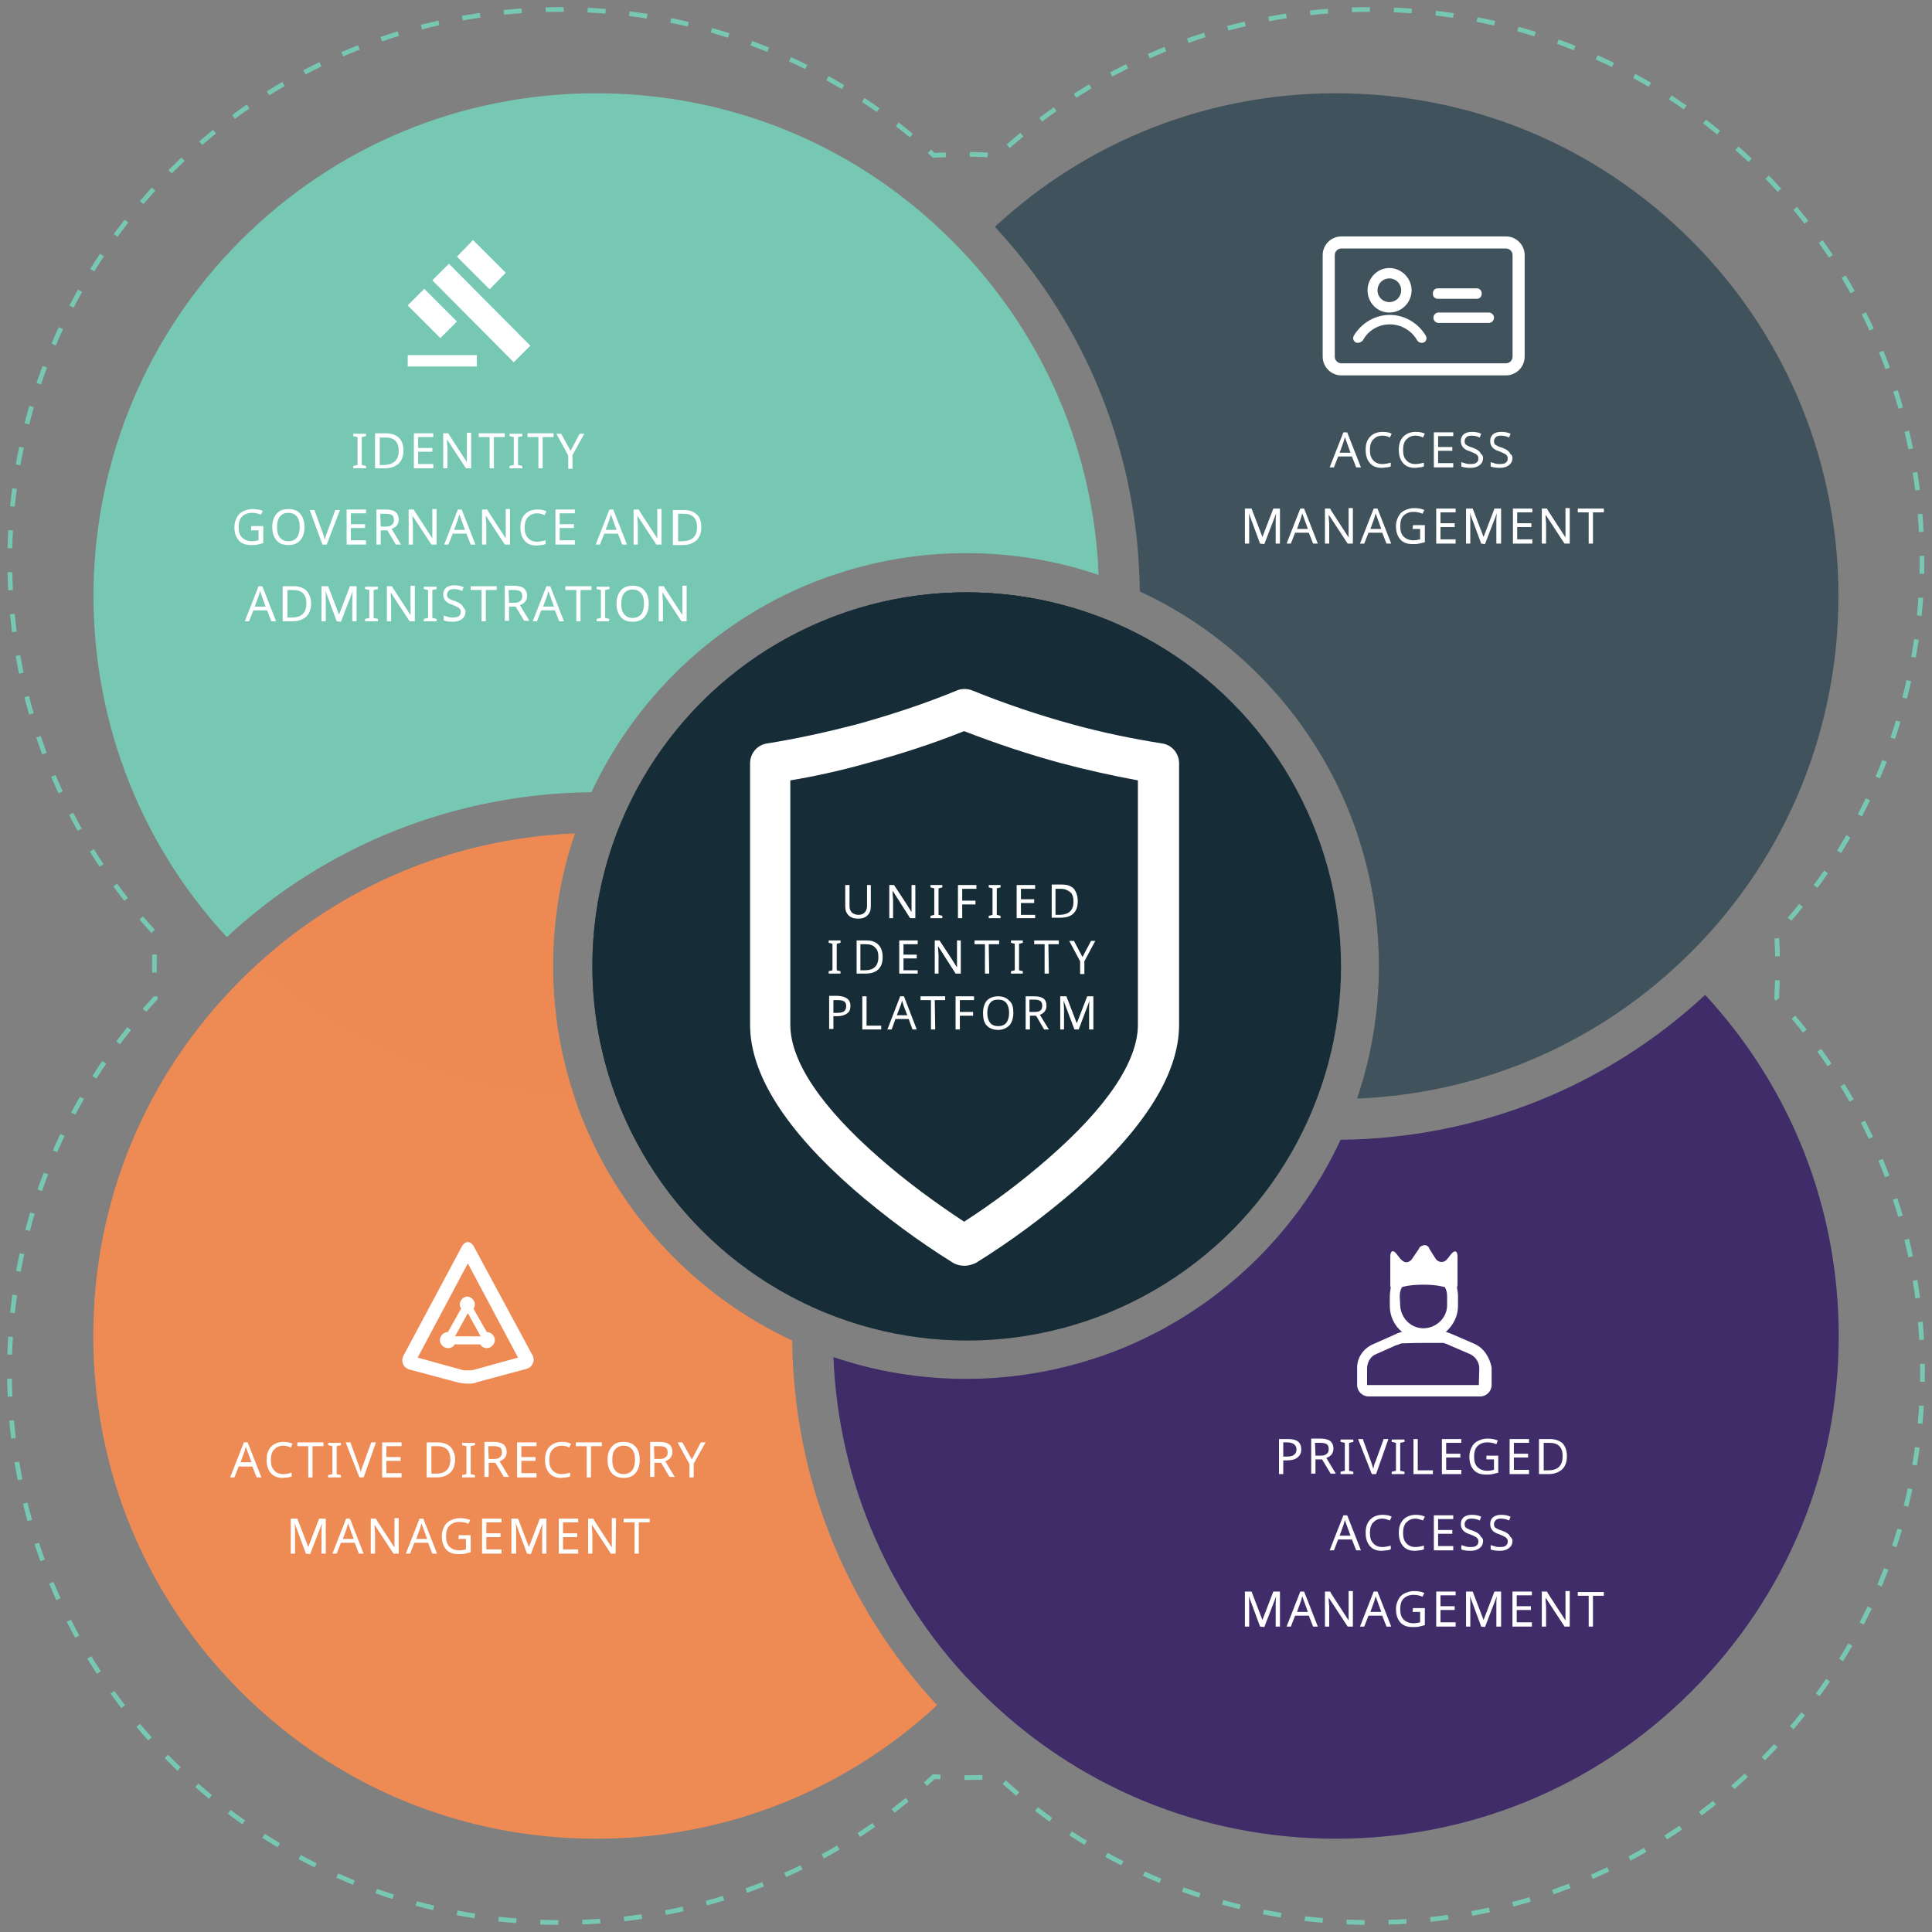 <?xml version="1.0" encoding="utf-8"?>
<!-- Generator: Adobe Illustrator 27.2.0, SVG Export Plug-In . SVG Version: 6.00 Build 0)  -->
<svg version="1.1" id="Layer_1" xmlns="http://www.w3.org/2000/svg" xmlns:xlink="http://www.w3.org/1999/xlink" x="0px" y="0px"
	 viewBox="0 0 408 408" style="enable-background:new 0 0 408 408;" xml:space="preserve">
<rect x="0" y="0" width="408" height="408" fill="#808080" stroke="none"/>
<style type="text/css">
	.st0{fill:#40535D;}
	.st1{fill:#77C8B3;}
	.st2{fill:#EE8A54;}
	.st3{fill:#3F2C69;}
	.st4{fill:none;stroke:#77C8B3;stroke-width:0.994;stroke-miterlimit:10;stroke-dasharray:0,0,3.794,5.059;}
	.st5{fill:#162B35;}
	.st6{opacity:0.5;}
	.st7{opacity:0.49;}
	.st8{opacity:0.36;fill:#EE8A54;enable-background:new    ;}
	.st9{opacity:0.36;fill:#3F2C69;enable-background:new    ;}
	.st10{opacity:0.36;fill:#40535D;enable-background:new    ;}
	.st11{opacity:0.36;fill:#77C8B3;enable-background:new    ;}
	.st12{fill:#FFFFFF;}
	.st13{fill:#162C36;}
	.st14{fill:none;stroke:#FFFFFF;stroke-width:2.554;stroke-miterlimit:10;}
	.st15{enable-background:new    ;}
</style>
<g>
	<g id="Layer_1_00000011732437656907246540000015628612353735645102_">
		<path class="st0" d="M357.2,50.8c-20.1-20.1-46.7-31.1-75.1-31.1c-26.9,0-52.4,10-72,28.2c19.5,21,30.3,48.2,30.6,77
			c29.8,13.8,50.5,44.1,50.5,79.1c0,9.8-1.6,19.2-4.6,28c26.7-1.1,51.6-12,70.6-31C398.6,159.6,398.6,92.2,357.2,50.8L357.2,50.8z"
			/>
		<path class="st1" d="M204,116.8c9.8,0,19.2,1.6,28,4.6c-1.1-26.7-12-51.6-31-70.6c-20.1-20.1-46.7-31.1-75.1-31.1
			s-55,11-75.1,31.1C10.4,91.2,9.4,156.3,47.9,197.9c21-19.5,48.2-30.3,77-30.6C138.8,137.5,169,116.8,204,116.8L204,116.8z"/>
		<path class="st2" d="M116.8,204c0-9.8,1.6-19.2,4.6-28c-26.7,1.1-51.6,12-70.6,31c-20.1,20.1-31.1,46.7-31.1,75.1s11,55,31.1,75.1
			s46.7,31.1,75.1,31.1c26.9,0,52.4-10,72-28.2c-19.5-21-30.3-48.2-30.6-77C137.5,269.2,116.8,239,116.8,204L116.8,204z"/>
		<path class="st3" d="M360.1,210.1c-21,19.5-48.2,30.3-77,30.6c-13.8,29.8-44.1,50.5-79.1,50.5c-9.8,0-19.2-1.6-28-4.6
			c1.1,26.7,12,51.6,31,70.6c20.1,20.1,46.7,31.1,75.1,31.1s55-11,75.1-31.1s31.1-46.7,31.1-75.1
			C388.3,255.2,378.3,229.8,360.1,210.1L360.1,210.1z"/>
		<path class="st4" d="M375.2,210.8c0.1-2.2,0.2-4.5,0.2-6.8s-0.1-4.5-0.2-6.8c42-45.6,40.9-116.9-3.3-161.1
			c-22-22-51.2-34.1-82.3-34.1c-29.5,0-57.3,10.9-78.8,30.8c-2.2-0.1-4.5-0.2-6.8-0.2s-4.5,0.1-6.8,0.2C175.7,12.9,147.9,2,118.4,2
			C87.3,2,58.1,14.1,36.1,36.1C-8.1,80.3-9.3,151.6,32.8,197.2c-0.1,2.3-0.2,4.5-0.2,6.8s0.1,4.5,0.2,6.8
			C12.9,232.3,2,260.1,2,289.6c0,31.1,12.1,60.3,34.1,82.3c22,22,51.2,34.1,82.3,34.1c29.5,0,57.3-10.9,78.8-30.8
			c2.3,0.1,4.5,0.2,6.8,0.2s4.6-0.1,6.8-0.2c21.5,19.9,49.3,30.8,78.8,30.8c31.1,0,60.3-12.1,82.3-34.1s34.1-51.2,34.1-82.3
			C406,260.1,395.1,232.3,375.2,210.8L375.2,210.8z"/>
		<circle class="st5" cx="204" cy="204" r="78.9"/>
		<g class="st6">
			<path class="st5" d="M204,125.1c-10.1,0-19.8,1.9-28.7,5.4c3.3,55,46.9,99.1,101.8,103.1c3.7-9.2,5.8-19.2,5.8-29.7
				C282.9,160.4,247.6,125.1,204,125.1L204,125.1z"/>
		</g>
		<g class="st6">
			<path class="st5" d="M232.3,130.4c-8.8-3.4-18.3-5.3-28.3-5.3c-43.6,0-78.9,35.3-78.9,78.9c0,10.4,2,20.3,5.7,29.4
				C185.4,229.3,229,185.2,232.3,130.4L232.3,130.4z"/>
		</g>
		<g class="st7">
			<path class="st5" d="M204,282.8c10.1,0,19.8-1.9,28.7-5.4c-3.3-55-46.9-99.1-101.8-103.1c-3.7,9.2-5.8,19.2-5.8,29.7
				C125.1,247.5,160.4,282.8,204,282.8L204,282.8z"/>
		</g>
		<g class="st6">
			<path class="st5" d="M175.7,277.6c8.8,3.4,18.3,5.3,28.3,5.3c43.6,0,78.9-35.3,78.9-78.9c0-10.4-2-20.3-5.7-29.4
				C222.6,178.7,179,222.7,175.7,277.6L175.7,277.6z"/>
		</g>
		<path class="st8" d="M116.8,204c0-9.8,1.6-19.2,4.6-27.9c-25.8,1.1-49.2,11.5-66.9,27.8c17.8,16.3,41.1,26.7,66.9,27.8
			C118.4,223,116.8,213.7,116.8,204L116.8,204z"/>
		<path class="st9" d="M204,291.2c-9.7,0-19-1.6-27.7-4.5c1,26,11.3,49.6,27.8,67.6c16.5-17.9,26.9-41.6,27.8-67.7
			C223.2,289.5,213.8,291.2,204,291.2L204,291.2z"/>
		<path class="st10" d="M353,203.9c-17.7-16.2-40.8-26.5-66.4-27.8c3,8.8,4.6,18.2,4.6,27.9s-1.6,18.9-4.5,27.6
			C312.2,230.4,335.3,220,353,203.9L353,203.9z"/>
		<path class="st11" d="M204,116.8c9.8,0,19.2,1.6,28,4.6c-1-25.4-11-49.3-28.4-67.9c-16.7,18.1-27.3,41.9-28.3,68.2
			C184.2,118.6,193.9,116.8,204,116.8z"/>
		<path class="st12" d="M86.1,75h14.6v2.4H86.1V75z M91.3,59.2l3.5-3.5L112,73l-3.5,3.5L91.3,59.2z M99.9,50.7l6.9,6.9l-3.4,3.5
			l-6.9-6.9L99.9,50.7z M89.6,61l6.9,6.9L93,71.4l-6.9-6.9L89.6,61z"/>
		<g>
			<path class="st12" d="M77.3,98.9h-2.7v-0.5l0.9-0.2v-5.9l-0.9-0.2v-0.5h2.7v0.5l-0.9,0.2v5.9l0.9,0.2V98.9z"/>
			<path class="st12" d="M85.2,95.1c0,1.2-0.3,2.1-1,2.8c-0.7,0.6-1.6,1-2.9,1h-2.1v-7.4h2.3c1.1,0,2,0.3,2.7,0.9
				C84.9,93.1,85.2,94,85.2,95.1L85.2,95.1z M84.2,95.2c0-0.9-0.2-1.6-0.7-2.1s-1.2-0.7-2.1-0.7h-1.2v5.8h1
				C83.2,98.1,84.2,97.1,84.2,95.2L84.2,95.2z"/>
			<path class="st12" d="M91.5,98.9h-4.1v-7.4h4.1v0.8h-3.2v2.3h3v0.8h-3V98h3.2V98.9L91.5,98.9z"/>
			<path class="st12" d="M99.5,98.9h-1.1l-4-6.1l0,0v0.4c0,0.6,0.1,1.1,0.1,1.6v4.1h-0.9v-7.4h1.1l0.2,0.4l2.4,3.7l1.3,2l0,0
				c0-0.1,0-0.4,0-0.9s0-0.9,0-1.1v-4.2h0.9V98.9L99.5,98.9z"/>
			<path class="st12" d="M104.3,98.9h-0.9v-6.6h-2.3v-0.8h5.5v0.8h-2.3C104.3,92.3,104.3,98.9,104.3,98.9z"/>
			<path class="st12" d="M110.3,98.9h-2.7v-0.5l0.9-0.2v-5.9l-0.9-0.2v-0.5h2.7v0.5l-0.9,0.2v5.9l0.9,0.2V98.9z"/>
			<path class="st12" d="M114.6,98.9h-0.9v-6.6h-2.3v-0.8h5.5v0.8h-2.3C114.6,92.3,114.6,98.9,114.6,98.9z"/>
			<path class="st12" d="M120.5,95.2l1.9-3.6h1l-2.5,4.5V99H120v-2.8l-2.5-4.6h1L120.5,95.2z"/>
			<path class="st12" d="M53.1,111.1h2.5v3.6c-0.4,0.1-0.8,0.2-1.2,0.3c-0.4,0.1-0.9,0.1-1.4,0.1c-1.1,0-2-0.3-2.6-1
				s-0.9-1.6-0.9-2.8c0-0.8,0.2-1.4,0.5-2s0.7-1,1.3-1.3s1.3-0.5,2-0.5c0.8,0,1.5,0.1,2.2,0.4l-0.4,0.8c-0.6-0.3-1.3-0.4-1.9-0.4
				c-0.9,0-1.6,0.3-2.1,0.8s-0.7,1.3-0.7,2.2c0,1,0.2,1.7,0.7,2.2s1.2,0.8,2.1,0.8c0.5,0,1-0.1,1.4-0.2V112H53L53.1,111.1
				L53.1,111.1z"/>
			<path class="st12" d="M64.3,111.3c0,1.2-0.3,2.1-0.9,2.8c-0.6,0.7-1.4,1-2.5,1s-1.9-0.3-2.5-1s-0.9-1.6-0.9-2.8
				c0-1.2,0.3-2.1,0.9-2.8c0.6-0.7,1.4-1,2.5-1s1.9,0.3,2.5,1S64.3,110.2,64.3,111.3L64.3,111.3z M58.5,111.3c0,1,0.2,1.7,0.6,2.2
				c0.4,0.5,1,0.8,1.8,0.8s1.4-0.3,1.8-0.8c0.4-0.5,0.6-1.3,0.6-2.2c0-1-0.2-1.7-0.6-2.2c-0.4-0.5-1-0.8-1.8-0.8s-1.4,0.3-1.8,0.8
				C58.7,109.6,58.5,110.4,58.5,111.3L58.5,111.3z"/>
			<path class="st12" d="M65.4,107.7h1l1.7,4.7c0.2,0.6,0.4,1.1,0.5,1.6c0.1-0.4,0.2-1,0.5-1.6l1.7-4.7h1L69,115h-0.9L65.4,107.7z"
				/>
			<path class="st12" d="M77.3,115h-4.1v-7.4h4.1v0.8h-3.2v2.3h3v0.8h-3v2.6h3.2V115L77.3,115z"/>
			<path class="st12" d="M80.4,112v3h-0.9v-7.4h2c0.9,0,1.6,0.2,2,0.5s0.7,0.9,0.7,1.6c0,1-0.5,1.6-1.5,2l2,3.3h-1.1l-1.8-3H80.4
				L80.4,112z M80.4,111.2h1.1c0.6,0,1-0.1,1.3-0.4c0.3-0.2,0.4-0.6,0.4-1s-0.1-0.8-0.4-1s-0.7-0.3-1.4-0.3h-1.1L80.4,111.2
				L80.4,111.2z"/>
			<path class="st12" d="M92.2,115h-1.1l-4-6.1l0,0v0.4c0,0.6,0.1,1.1,0.1,1.6v4.1h-0.9v-7.4h1.1l0.2,0.4l2.4,3.7l1.3,2l0,0
				c0-0.1,0-0.4,0-0.9s0-0.9,0-1.1v-4.2h0.9V115L92.2,115z"/>
			<path class="st12" d="M99.4,115l-0.9-2.3h-2.9l-0.9,2.3h-0.9l2.9-7.4h0.8l2.9,7.4C100.3,115,99.4,115,99.4,115z M98.2,111.9
				l-0.8-2.2l-0.4-1.1c-0.1,0.4-0.2,0.8-0.3,1.1l-0.8,2.2H98.2z"/>
			<path class="st12" d="M107.7,115h-1.1l-4-6.1l0,0v0.4c0,0.6,0.1,1.1,0.1,1.6v4.1h-0.9v-7.4h1.1l0.2,0.4l2.4,3.7l1.3,2l0,0
				c0-0.1,0-0.4,0-0.9s0-0.9,0-1.1v-4.2h0.9V115L107.7,115z"/>
			<path class="st12" d="M113.4,108.4c-0.8,0-1.4,0.3-1.9,0.8s-0.7,1.3-0.7,2.2c0,1,0.2,1.7,0.7,2.2c0.4,0.5,1.1,0.8,1.9,0.8
				c0.5,0,1.1-0.1,1.8-0.3v0.8c-0.3,0.1-0.6,0.2-0.9,0.2s-0.6,0.1-1,0.1c-1.1,0-1.9-0.3-2.5-1s-0.9-1.6-0.9-2.8c0-0.8,0.1-1.4,0.4-2
				s0.7-1,1.2-1.3s1.2-0.5,1.9-0.5c0.8,0,1.5,0.1,2,0.4l-0.4,0.8C114.5,108.5,113.9,108.4,113.4,108.4L113.4,108.4z"/>
			<path class="st12" d="M121.4,115h-4.1v-7.4h4.1v0.8h-3.2v2.3h3v0.8h-3v2.6h3.2V115L121.4,115z"/>
			<path class="st12" d="M131.4,115l-0.9-2.3h-2.9l-0.9,2.3h-0.9l2.9-7.4h0.8l2.9,7.4H131.4L131.4,115z M130.2,111.9l-0.8-2.2
				l-0.4-1.1c-0.1,0.4-0.2,0.8-0.3,1.1l-0.8,2.2H130.2z"/>
			<path class="st12" d="M139.7,115h-1.1l-4-6.1l0,0v0.4c0,0.6,0.1,1.1,0.1,1.6v4.1h-0.9v-7.4h1.1l0.2,0.4l2.4,3.7l1.3,2l0,0
				c0-0.1,0-0.4,0-0.9s0-0.9,0-1.1v-4.2h0.9V115L139.7,115z"/>
			<path class="st12" d="M148.1,111.3c0,1.2-0.3,2.1-1,2.8c-0.7,0.6-1.6,1-2.9,1h-2.1v-7.4h2.3c1.1,0,2,0.3,2.7,0.9
				C147.8,109.2,148.1,110.1,148.1,111.3L148.1,111.3z M147.2,111.3c0-0.9-0.2-1.6-0.7-2.1s-1.2-0.7-2.1-0.7h-1.2v5.8h1
				C146.2,114.2,147.2,113.3,147.2,111.3L147.2,111.3z"/>
			<path class="st12" d="M57.3,131.2l-0.9-2.3h-2.9l-0.9,2.3h-0.9l2.9-7.4h0.8l2.9,7.4H57.3z M56.1,128.1l-0.8-2.2l-0.4-1.1
				c-0.1,0.4-0.2,0.8-0.3,1.1l-0.8,2.2H56.1z"/>
			<path class="st12" d="M65.7,127.4c0,1.2-0.3,2.1-1,2.8c-0.7,0.6-1.6,1-2.9,1h-2.1v-7.4H62c1.1,0,2,0.3,2.7,0.9
				C65.3,125.4,65.7,126.3,65.7,127.4L65.7,127.4z M64.7,127.4c0-0.9-0.2-1.6-0.7-2.1c-0.5-0.5-1.2-0.7-2.1-0.7h-1.2v5.8h1
				C63.7,130.4,64.7,129.4,64.7,127.4L64.7,127.4z"/>
			<path class="st12" d="M71.1,131.2l-2.4-6.5l0,0c0.1,0.5,0.1,1.2,0.1,2v4.5h-0.9v-7.4h1.4l2.3,6l0,0l2.3-6h1.4v7.4h-0.9v-4.5
				c0-0.5,0-1.1,0.1-1.9l0,0l-2.5,6.5L71.1,131.2L71.1,131.2z"/>
			<path class="st12" d="M79.8,131.2h-2.7v-0.5l0.9-0.2v-5.9l-0.9-0.2v-0.5h2.7v0.5l-0.9,0.2v5.9l0.9,0.2V131.2z"/>
			<path class="st12" d="M87.6,131.2h-1.1l-4-6.1l0,0v0.4c0,0.6,0.1,1.1,0.1,1.6v4.1h-0.9v-7.4h1.1l0.2,0.4l2.4,3.7l1.3,2l0,0
				c0-0.1,0-0.4,0-0.9s0-0.9,0-1.1v-4.2h0.9V131.2L87.6,131.2z"/>
			<path class="st12" d="M92.2,131.2h-2.7v-0.5l0.9-0.2v-5.9l-0.9-0.2v-0.5h2.7v0.5l-0.9,0.2v5.9l0.9,0.2V131.2z"/>
			<path class="st12" d="M98.3,129.2c0,0.6-0.2,1.1-0.7,1.5s-1.1,0.6-1.9,0.6c-0.9,0-1.6-0.1-2-0.3v-1c0.3,0.1,0.7,0.2,1,0.3
				s0.7,0.1,1,0.1c0.6,0,1-0.1,1.2-0.3c0.3-0.2,0.4-0.5,0.4-0.9c0-0.2,0-0.4-0.2-0.6c-0.1-0.2-0.3-0.3-0.5-0.4
				c-0.2-0.1-0.6-0.3-1.1-0.5c-0.7-0.2-1.2-0.5-1.5-0.9s-0.4-0.8-0.4-1.3c0-0.6,0.2-1,0.6-1.4c0.4-0.3,1-0.5,1.7-0.5s1.4,0.1,2,0.4
				l-0.3,0.8c-0.6-0.3-1.2-0.4-1.8-0.4c-0.4,0-0.8,0.1-1,0.3c-0.2,0.2-0.4,0.5-0.4,0.8c0,0.2,0,0.4,0.1,0.6s0.3,0.3,0.5,0.4
				s0.5,0.3,1,0.4c0.5,0.2,1,0.4,1.2,0.6c0.3,0.2,0.5,0.4,0.6,0.7C98.2,128.6,98.3,128.9,98.3,129.2L98.3,129.2z"/>
			<path class="st12" d="M102.6,131.2h-0.9v-6.6h-2.3v-0.8h5.5v0.8h-2.3C102.6,124.6,102.6,131.2,102.6,131.2z"/>
			<path class="st12" d="M107.5,128.1v3h-0.9v-7.4h2c0.9,0,1.6,0.2,2,0.5s0.7,0.9,0.7,1.6c0,1-0.5,1.6-1.5,2l2,3.3h-1.1l-1.8-3
				H107.5L107.5,128.1z M107.5,127.3h1.1c0.6,0,1-0.1,1.3-0.4c0.3-0.2,0.4-0.6,0.4-1s-0.1-0.8-0.4-1s-0.7-0.3-1.4-0.3h-1.1
				L107.5,127.3L107.5,127.3z"/>
			<path class="st12" d="M118.1,131.2l-0.9-2.3h-2.9l-0.9,2.3h-0.9l2.9-7.4h0.8l2.9,7.4H118.1z M117,128.1l-0.8-2.2l-0.4-1.1
				c-0.1,0.4-0.2,0.8-0.3,1.1l-0.8,2.2H117z"/>
			<path class="st12" d="M122.6,131.2h-0.9v-6.6h-2.3v-0.8h5.5v0.8h-2.3C122.6,124.6,122.6,131.2,122.6,131.2z"/>
			<path class="st12" d="M128.6,131.2H126v-0.5l0.9-0.2v-5.9l-0.9-0.2v-0.5h2.7v0.5l-0.9,0.2v5.9l0.9,0.2L128.6,131.2L128.6,131.2z"
				/>
			<path class="st12" d="M137,127.5c0,1.2-0.3,2.1-0.9,2.8c-0.6,0.7-1.4,1-2.5,1s-1.9-0.3-2.5-1s-0.9-1.6-0.9-2.8s0.3-2.1,0.9-2.8
				c0.6-0.7,1.4-1,2.5-1s1.9,0.3,2.5,1C136.7,125.4,137,126.3,137,127.5L137,127.5z M131.2,127.5c0,1,0.2,1.7,0.6,2.2
				c0.4,0.5,1,0.8,1.8,0.8s1.4-0.3,1.8-0.8c0.4-0.5,0.6-1.3,0.6-2.2c0-1-0.2-1.7-0.6-2.2c-0.4-0.5-1-0.8-1.8-0.8s-1.4,0.3-1.8,0.8
				S131.2,126.5,131.2,127.5L131.2,127.5z"/>
			<path class="st12" d="M145,131.2h-1.1l-4-6.1l0,0v0.4c0,0.6,0.1,1.1,0.1,1.6v4.1h-0.9v-7.4h1.1l0.2,0.4l2.4,3.7l1.3,2l0,0
				c0-0.1,0-0.4,0-0.9s0-0.9,0-1.1v-4.2h0.9V131.2L145,131.2z"/>
		</g>
		<g>
			<path class="st12" d="M54.2,312l-0.9-2.3h-2.9l-0.9,2.3h-0.9l2.9-7.4h0.8l2.9,7.4H54.2z M53.1,308.8l-0.8-2.2l-0.4-1.1
				c-0.1,0.4-0.2,0.8-0.3,1.1l-0.8,2.2H53.1z"/>
			<path class="st12" d="M59.8,305.3c-0.8,0-1.4,0.3-1.9,0.8s-0.7,1.3-0.7,2.2c0,1,0.2,1.7,0.7,2.2c0.4,0.5,1.1,0.8,1.9,0.8
				c0.5,0,1.1-0.1,1.8-0.3v0.8c-0.3,0.1-0.6,0.2-0.9,0.2c-0.3,0-0.6,0.1-1,0.1c-1.1,0-1.9-0.3-2.5-1s-0.9-1.6-0.9-2.8
				c0-0.8,0.1-1.4,0.4-2c0.3-0.6,0.7-1,1.2-1.3s1.2-0.5,1.9-0.5c0.8,0,1.5,0.1,2,0.4l-0.4,0.8C60.9,305.4,60.3,305.3,59.8,305.3
				L59.8,305.3z"/>
			<path class="st12" d="M66,312h-0.9v-6.6h-2.3v-0.8h5.5v0.8H66V312z"/>
			<path class="st12" d="M72,312h-2.7v-0.5l0.9-0.2v-5.9l-0.9-0.2v-0.5H72v0.5l-0.9,0.2v5.9l0.9,0.2V312z"/>
			<path class="st12" d="M73,304.6h1l1.7,4.7c0.2,0.6,0.4,1.1,0.5,1.6c0.1-0.4,0.2-1,0.5-1.6l1.7-4.7h1l-2.6,7.4h-0.9L73,304.6z"/>
			<path class="st12" d="M84.8,312h-4.1v-7.4h4.1v0.8h-3.2v2.3h3v0.8h-3v2.6h3.2V312L84.8,312z"/>
			<path class="st12" d="M96.1,308.2c0,1.2-0.3,2.1-1,2.8c-0.7,0.6-1.6,1-2.9,1h-2.1v-7.4h2.3c1.1,0,2,0.3,2.7,0.9
				C95.7,306.2,96.1,307,96.1,308.2L96.1,308.2z M95.1,308.2c0-0.9-0.2-1.6-0.7-2.1s-1.2-0.7-2.1-0.7h-1.2v5.8h1
				C94.1,311.2,95.1,310.2,95.1,308.2L95.1,308.2z"/>
			<path class="st12" d="M100.3,312h-2.7v-0.5l0.9-0.2v-5.9l-0.9-0.2v-0.5h2.7v0.5l-0.9,0.2v5.9l0.9,0.2V312z"/>
			<path class="st12" d="M103.2,308.9v3h-0.9v-7.4h2c0.9,0,1.6,0.2,2,0.5s0.7,0.9,0.7,1.6c0,1-0.5,1.6-1.5,2l2,3.3h-1.1l-1.8-3
				H103.2L103.2,308.9z M103.2,308.1h1.1c0.6,0,1-0.1,1.3-0.4c0.3-0.2,0.4-0.6,0.4-1s-0.1-0.8-0.4-1s-0.7-0.3-1.4-0.3h-1.1
				L103.2,308.1L103.2,308.1z"/>
			<path class="st12" d="M113.3,312h-4.1v-7.4h4.1v0.8h-3.2v2.3h3v0.8h-3v2.6h3.2V312L113.3,312z"/>
			<path class="st12" d="M118.6,305.3c-0.8,0-1.4,0.3-1.9,0.8s-0.7,1.3-0.7,2.2c0,1,0.2,1.7,0.7,2.2c0.4,0.5,1.1,0.8,1.9,0.8
				c0.5,0,1.1-0.1,1.8-0.3v0.8c-0.3,0.1-0.6,0.2-0.9,0.2s-0.6,0.1-1,0.1c-1.1,0-1.9-0.3-2.5-1s-0.9-1.6-0.9-2.8c0-0.8,0.1-1.4,0.4-2
				s0.7-1,1.2-1.3s1.2-0.5,1.9-0.5c0.8,0,1.5,0.1,2,0.4l-0.4,0.8C119.7,305.4,119.1,305.3,118.6,305.3L118.6,305.3z"/>
			<path class="st12" d="M124.8,312h-0.9v-6.6h-2.3v-0.8h5.5v0.8h-2.3C124.8,305.4,124.8,312,124.8,312z"/>
			<path class="st12" d="M135.1,308.3c0,1.2-0.3,2.1-0.9,2.8c-0.6,0.7-1.4,1-2.5,1s-1.9-0.3-2.5-1s-0.9-1.6-0.9-2.8
				c0-1.2,0.3-2.1,0.9-2.8c0.6-0.7,1.4-1,2.5-1s1.9,0.3,2.5,1C134.8,306.1,135.1,307.1,135.1,308.3L135.1,308.3z M129.3,308.3
				c0,1,0.2,1.7,0.6,2.2c0.4,0.5,1,0.8,1.8,0.8s1.4-0.3,1.8-0.8c0.4-0.5,0.6-1.3,0.6-2.2c0-1-0.2-1.7-0.6-2.2
				c-0.4-0.5-1-0.8-1.8-0.8s-1.4,0.3-1.8,0.8C129.5,306.5,129.3,307.3,129.3,308.3L129.3,308.3z"/>
			<path class="st12" d="M138.2,308.9v3h-0.9v-7.4h2c0.9,0,1.6,0.2,2,0.5s0.7,0.9,0.7,1.6c0,1-0.5,1.6-1.5,2l2,3.3h-1.1l-1.8-3
				H138.2L138.2,308.9z M138.2,308.1h1.1c0.6,0,1-0.1,1.3-0.4c0.3-0.2,0.4-0.6,0.4-1s-0.1-0.8-0.4-1s-0.7-0.3-1.4-0.3h-1.1
				L138.2,308.1L138.2,308.1z"/>
			<path class="st12" d="M146.1,308.2l1.9-3.6h1l-2.5,4.5v2.9h-0.9v-2.8l-2.5-4.6h1L146.1,308.2z"/>
			<path class="st12" d="M64.6,328.1l-2.4-6.5l0,0c0.1,0.5,0.1,1.2,0.1,2v4.5h-0.9v-7.4h1.4l2.3,6l0,0l2.3-6h1.4v7.4h-0.9v-4.5
				c0-0.5,0-1.1,0.1-1.9l0,0l-2.5,6.5L64.6,328.1L64.6,328.1z"/>
			<path class="st12" d="M75.8,328.1l-0.9-2.3H72l-0.9,2.3h-0.9l2.9-7.4h0.8l2.9,7.4H75.8z M74.7,325l-0.8-2.2l-0.4-1.1
				c-0.1,0.4-0.2,0.8-0.3,1.1l-0.8,2.2H74.7z"/>
			<path class="st12" d="M84.2,328.1h-1.1l-4-6.1l0,0v0.4c0,0.6,0.1,1.1,0.1,1.6v4.1h-0.9v-7.4h1.1l0.2,0.4l2.4,3.7l1.3,2l0,0
				c0-0.1,0-0.4,0-0.9s0-0.9,0-1.1v-4.2h0.9V328.1L84.2,328.1z"/>
			<path class="st12" d="M91.3,328.1l-0.9-2.3h-2.9l-0.9,2.3h-0.9l2.9-7.4h0.8l2.9,7.4H91.3z M90.2,325l-0.8-2.2l-0.4-1.1
				c-0.1,0.4-0.2,0.8-0.3,1.1l-0.8,2.2H90.2z"/>
			<path class="st12" d="M96.9,324.2h2.5v3.6c-0.4,0.1-0.8,0.2-1.2,0.3c-0.4,0.1-0.9,0.1-1.4,0.1c-1.1,0-2-0.3-2.6-1
				s-0.9-1.6-0.9-2.8c0-0.8,0.2-1.4,0.5-2s0.7-1,1.3-1.3c0.6-0.3,1.3-0.5,2-0.5c0.8,0,1.5,0.1,2.2,0.4l-0.4,0.8
				c-0.6-0.3-1.3-0.4-1.9-0.4c-0.9,0-1.6,0.3-2.1,0.8s-0.7,1.3-0.7,2.2c0,1,0.2,1.7,0.7,2.2s1.2,0.8,2.1,0.8c0.5,0,1-0.1,1.4-0.2
				V325h-1.6L96.9,324.2L96.9,324.2z"/>
			<path class="st12" d="M105.9,328.1h-4.1v-7.4h4.1v0.8h-3.2v2.3h3v0.8h-3v2.6h3.2V328.1L105.9,328.1z"/>
			<path class="st12" d="M111.3,328.1l-2.4-6.5l0,0c0.1,0.5,0.1,1.2,0.1,2v4.5h-1v-7.4h1.4l2.3,6l0,0l2.3-6h1.4v7.4h-0.9v-4.5
				c0-0.5,0-1.1,0.1-1.9l0,0l-2.5,6.5L111.3,328.1L111.3,328.1z"/>
			<path class="st12" d="M122.1,328.1H118v-7.4h4.1v0.8h-3.2v2.3h3v0.8h-3v2.6h3.2V328.1L122.1,328.1z"/>
			<path class="st12" d="M130,328.1h-1l-4-6.1l0,0v0.4c0,0.6,0.1,1.1,0.1,1.6v4.1h-0.9v-7.4h1.1l0.2,0.4l2.4,3.7l1.3,2l0,0
				c0-0.1,0-0.4,0-0.9s0-0.9,0-1.1v-4.2h0.9L130,328.1L130,328.1z"/>
			<path class="st12" d="M134.9,328.1H134v-6.6h-2.3v-0.8h5.5v0.8h-2.3V328.1L134.9,328.1z"/>
		</g>
		<path class="st12" d="M311.4,283.8l-4.4-1.9c-0.5-0.2-1.1-0.5-1.6-0.6h-0.1c1.6-1.4,2.6-3.4,2.6-5.5v-2c0-0.7-0.1-1.3-0.2-1.9
			c0-0.2,0.1-0.4,0.1-0.6v-5.9c0-1.3-0.6-1.5-1.4-0.5l-0.7,0.9c-0.5,0.7-1.3,0.9-2,0.5c-0.2-0.1-0.5-0.4-0.6-0.6l-1.2-1.9
			c-0.2-0.7-0.9-1.1-1.6-0.7c-0.4,0.1-0.6,0.4-0.7,0.7l-1.3,1.9c-0.4,0.7-1.2,1.1-1.9,0.7c-0.2-0.1-0.5-0.4-0.7-0.6l-0.7-0.9
			c-0.8-1.1-1.4-0.8-1.4,0.5v5.9c0,0.2,0,0.4,0.1,0.6c-0.1,0.6-0.2,1.3-0.2,1.9v2c0,2.1,0.9,4.1,2.6,5.5H296
			c-0.6,0.1-1.2,0.4-1.6,0.6l-4.5,2c-2,0.9-3.3,2.8-3.3,4.9v3.7c0,1.3,1.1,2.4,2.4,2.4h23.6c1.3,0,2.4-1.1,2.4-2.4v-3.7
			C314.6,286.7,313.4,284.7,311.4,283.8L311.4,283.8z M295.6,273.8c0-0.7,0.1-1.4,0.5-2c1.4-0.4,2.9-0.5,4.5-0.5s2.9,0.1,4.5,0.5
			c0.4,0.6,0.5,1.3,0.5,2v2c-0.1,2.7-2.5,4.8-5.2,4.7c-2.5-0.1-4.5-2.1-4.7-4.7L295.6,273.8L295.6,273.8z M312.3,292.5h-23.6v-3.7
			c0.1-1.2,0.7-2.2,1.6-2.7l0,0l4.5-2c0.4-0.1,0.7-0.2,1.1-0.4c0.5,0,2-0.1,4.5-0.1h4.4c0.4,0.1,0.7,0.2,1.1,0.4l0,0l4.4,1.9
			c1.2,0.5,2,1.6,2.1,2.9L312.3,292.5L312.3,292.5z"/>
		<g>
			<path class="st12" d="M274.8,306.1c0,0.8-0.3,1.3-0.8,1.7c-0.5,0.4-1.2,0.6-2.2,0.6H271v2.9h-0.9v-7.4h2
				C273.9,303.9,274.8,304.6,274.8,306.1L274.8,306.1z M271,307.6h0.7c0.7,0,1.3-0.1,1.6-0.4c0.3-0.2,0.5-0.6,0.5-1.1
				s-0.2-0.8-0.5-1.1c-0.3-0.2-0.8-0.4-1.4-0.4H271V307.6L271,307.6z"/>
			<path class="st12" d="M277.8,308.2v3h-0.9v-7.4h2c0.9,0,1.6,0.2,2,0.5s0.7,0.9,0.7,1.6c0,1-0.5,1.6-1.5,2l2,3.3H281l-1.8-3H277.8
				L277.8,308.2z M277.8,307.4h1.1c0.6,0,1-0.1,1.3-0.4c0.3-0.2,0.4-0.6,0.4-1s-0.1-0.8-0.4-1s-0.7-0.3-1.4-0.3h-1.1L277.8,307.4
				L277.8,307.4z"/>
			<path class="st12" d="M285.8,311.3h-2.7v-0.5l0.9-0.2v-5.9l-0.9-0.2V304h2.7v0.5l-0.9,0.2v5.9l0.9,0.2V311.3z"/>
			<path class="st12" d="M286.8,303.9h1l1.7,4.7c0.2,0.6,0.4,1.1,0.5,1.6c0.1-0.4,0.2-1,0.5-1.6l1.7-4.7h1l-2.6,7.4h-0.9
				L286.8,303.9L286.8,303.9z"/>
			<path class="st12" d="M296.6,311.3h-2.7v-0.5l0.9-0.2v-5.9l-0.9-0.2V304h2.7v0.5l-0.9,0.2v5.9l0.9,0.2V311.3z"/>
			<path class="st12" d="M298.5,311.3v-7.4h0.9v6.6h3.2v0.8H298.5L298.5,311.3z"/>
			<path class="st12" d="M308.6,311.3h-4.1v-7.4h4.1v0.8h-3.2v2.3h3v0.8h-3v2.6h3.2V311.3L308.6,311.3z"/>
			<path class="st12" d="M313.9,307.4h2.5v3.6c-0.4,0.1-0.8,0.2-1.2,0.3c-0.4,0.1-0.9,0.1-1.4,0.1c-1.1,0-2-0.3-2.6-1
				s-0.9-1.6-0.9-2.8c0-0.8,0.2-1.4,0.5-2s0.7-1,1.3-1.3c0.6-0.3,1.3-0.5,2-0.5c0.8,0,1.5,0.1,2.2,0.4L316,305
				c-0.6-0.3-1.3-0.4-1.9-0.4c-0.9,0-1.6,0.3-2.1,0.8s-0.7,1.3-0.7,2.2c0,1,0.2,1.7,0.7,2.2s1.2,0.8,2.1,0.8c0.5,0,1-0.1,1.4-0.2
				v-2.2h-1.6V307.4L313.9,307.4z"/>
			<path class="st12" d="M322.9,311.3h-4.1v-7.4h4.1v0.8h-3.2v2.3h3v0.8h-3v2.6h3.2V311.3L322.9,311.3z"/>
			<path class="st12" d="M330.9,307.5c0,1.2-0.3,2.1-1,2.8c-0.7,0.6-1.6,1-2.9,1h-2v-7.4h2.3c1.1,0,2,0.3,2.7,0.9
				C330.6,305.5,330.9,306.4,330.9,307.5L330.9,307.5z M330,307.5c0-0.9-0.2-1.6-0.7-2.1s-1.2-0.7-2.1-0.7H326v5.8h1
				C329,310.5,330,309.5,330,307.5L330,307.5z"/>
			<path class="st12" d="M286.4,327.4l-0.9-2.3h-2.9l-0.9,2.3h-0.9l2.9-7.4h0.8l2.9,7.4H286.4z M285.2,324.3l-0.8-2.2L284,321
				c-0.1,0.4-0.2,0.8-0.3,1.1l-0.8,2.2L285.2,324.3L285.2,324.3z"/>
			<path class="st12" d="M291.9,320.7c-0.8,0-1.4,0.3-1.9,0.8s-0.7,1.3-0.7,2.2c0,1,0.2,1.7,0.7,2.2c0.4,0.5,1.1,0.8,1.9,0.8
				c0.5,0,1.1-0.1,1.8-0.3v0.8c-0.3,0.1-0.6,0.2-0.9,0.2s-0.6,0.1-1,0.1c-1.1,0-1.9-0.3-2.5-1s-0.9-1.6-0.9-2.8c0-0.8,0.1-1.4,0.4-2
				s0.7-1,1.2-1.3s1.2-0.5,1.9-0.5c0.8,0,1.5,0.1,2,0.4l-0.4,0.8C293,320.9,292.5,320.7,291.9,320.7L291.9,320.7z"/>
			<path class="st12" d="M298.9,320.7c-0.8,0-1.4,0.3-1.9,0.8s-0.7,1.3-0.7,2.2c0,1,0.2,1.7,0.7,2.2c0.4,0.5,1.1,0.8,1.9,0.8
				c0.5,0,1.1-0.1,1.8-0.3v0.8c-0.3,0.1-0.6,0.2-0.9,0.2s-0.6,0.1-1,0.1c-1.1,0-1.9-0.3-2.5-1s-0.9-1.6-0.9-2.8c0-0.8,0.1-1.4,0.4-2
				s0.7-1,1.2-1.3s1.2-0.5,1.9-0.5c0.8,0,1.5,0.1,2,0.4l-0.4,0.8C300,320.9,299.4,320.7,298.9,320.7L298.9,320.7z"/>
			<path class="st12" d="M306.9,327.4h-4.1V320h4.1v0.8h-3.2v2.3h3v0.8h-3v2.6h3.2V327.4L306.9,327.4z"/>
			<path class="st12" d="M313.2,325.4c0,0.6-0.2,1.1-0.7,1.5s-1.1,0.6-1.9,0.6c-0.9,0-1.6-0.1-2-0.3v-0.9c0.3,0.1,0.7,0.2,1,0.3
				s0.7,0.1,1,0.1c0.6,0,1-0.1,1.2-0.3c0.3-0.2,0.4-0.5,0.4-0.9c0-0.2,0-0.4-0.2-0.6c-0.1-0.2-0.3-0.3-0.5-0.4s-0.6-0.3-1.1-0.5
				c-0.7-0.2-1.2-0.5-1.5-0.9s-0.4-0.8-0.4-1.3c0-0.6,0.2-1,0.6-1.4c0.4-0.3,1-0.5,1.7-0.5s1.4,0.1,2,0.4l-0.3,0.8
				c-0.6-0.3-1.2-0.4-1.8-0.4c-0.4,0-0.8,0.1-1,0.3c-0.2,0.2-0.4,0.5-0.4,0.8c0,0.2,0,0.4,0.1,0.6s0.3,0.3,0.5,0.4s0.5,0.3,1,0.4
				c0.5,0.2,1,0.4,1.2,0.6c0.3,0.2,0.5,0.4,0.6,0.7C313.1,324.8,313.2,325.1,313.2,325.4L313.2,325.4z"/>
			<path class="st12" d="M319.4,325.4c0,0.6-0.2,1.1-0.7,1.5s-1.1,0.6-1.9,0.6c-0.9,0-1.6-0.1-2-0.3v-0.9c0.3,0.1,0.7,0.2,1,0.3
				s0.7,0.1,1,0.1c0.6,0,1-0.1,1.2-0.3c0.3-0.2,0.4-0.5,0.4-0.9c0-0.2,0-0.4-0.2-0.6c-0.1-0.2-0.3-0.3-0.5-0.4s-0.6-0.3-1.1-0.5
				c-0.7-0.2-1.2-0.5-1.5-0.9s-0.4-0.8-0.4-1.3c0-0.6,0.2-1,0.6-1.4c0.4-0.3,1-0.5,1.7-0.5s1.4,0.1,2,0.4l-0.3,0.8
				c-0.6-0.3-1.2-0.4-1.8-0.4c-0.4,0-0.8,0.1-1,0.3c-0.2,0.2-0.4,0.5-0.4,0.8c0,0.2,0,0.4,0.1,0.6s0.3,0.3,0.5,0.4s0.5,0.3,1,0.4
				c0.5,0.2,1,0.4,1.2,0.6c0.3,0.2,0.5,0.4,0.6,0.7C319.3,324.8,319.4,325.1,319.4,325.4L319.4,325.4z"/>
			<path class="st12" d="M266.1,343.5l-2.4-6.5l0,0c0.1,0.5,0.1,1.2,0.1,2v4.5h-0.9v-7.4h1.4l2.3,6l0,0l2.3-6h1.4v7.4h-0.9V339
				c0-0.5,0-1.1,0.1-1.9l0,0l-2.5,6.5L266.1,343.5L266.1,343.5z"/>
			<path class="st12" d="M277.3,343.5l-0.9-2.3h-2.9l-0.9,2.3h-0.9l2.9-7.4h0.8l2.9,7.4H277.3z M276.2,340.4l-0.8-2.2l-0.4-1.1
				c-0.1,0.4-0.2,0.8-0.3,1.1l-0.8,2.2H276.2L276.2,340.4z"/>
			<path class="st12" d="M285.7,343.5h-1.1l-4-6.1l0,0v0.4c0,0.6,0.1,1.1,0.1,1.6v4.1h-0.9v-7.4h1.1l0.2,0.4l2.4,3.7l1.3,2l0,0
				c0-0.1,0-0.4,0-0.9s0-0.9,0-1.1V336h0.9V343.5L285.7,343.5z"/>
			<path class="st12" d="M292.8,343.5l-0.9-2.3H289l-0.9,2.3h-0.9l2.9-7.4h0.8l2.9,7.4H292.8z M291.7,340.4l-0.8-2.2l-0.4-1.1
				c-0.1,0.4-0.2,0.8-0.3,1.1l-0.8,2.2H291.7L291.7,340.4z"/>
			<path class="st12" d="M298.4,339.6h2.5v3.6c-0.4,0.1-0.8,0.2-1.2,0.3c-0.4,0.1-0.9,0.1-1.4,0.1c-1.1,0-2-0.3-2.6-1
				s-0.9-1.6-0.9-2.8c0-0.8,0.2-1.4,0.5-2s0.7-1,1.3-1.3c0.6-0.3,1.3-0.5,2-0.5c0.8,0,1.5,0.1,2.2,0.4l-0.4,0.8
				c-0.6-0.3-1.3-0.4-1.9-0.4c-0.9,0-1.6,0.3-2.1,0.8s-0.7,1.3-0.7,2.2c0,1,0.2,1.7,0.7,2.2s1.2,0.8,2.1,0.8c0.5,0,1-0.1,1.4-0.2
				v-2.2h-1.6L298.4,339.6L298.4,339.6z"/>
			<path class="st12" d="M307.4,343.5h-4.1v-7.4h4.1v0.8h-3.2v2.3h3v0.8h-3v2.6h3.2V343.5L307.4,343.5z"/>
			<path class="st12" d="M312.8,343.5l-2.4-6.5l0,0c0.1,0.5,0.1,1.2,0.1,2v4.5h-0.9v-7.4h1.4l2.3,6l0,0l2.3-6h1.4v7.4h-1V339
				c0-0.5,0-1.1,0.1-1.9l0,0l-2.5,6.5L312.8,343.5L312.8,343.5z"/>
			<path class="st12" d="M323.5,343.5h-4.1v-7.4h4.1v0.8h-3.2v2.3h3v0.8h-3v2.6h3.2V343.5L323.5,343.5z"/>
			<path class="st12" d="M331.5,343.5h-1.1l-4-6.1l0,0v0.4c0,0.6,0.1,1.1,0.1,1.6v4.1h-0.9v-7.4h1.1l0.2,0.4l2.4,3.7l1.3,2l0,0
				c0-0.1,0-0.4,0-0.9s0-0.9,0-1.1V336h0.9V343.5L331.5,343.5z"/>
			<path class="st12" d="M336.4,343.5h-0.9V337h-2.3v-0.8h5.5v0.8h-2.3L336.4,343.5L336.4,343.5z"/>
		</g>
		<g>
			<path class="st12" d="M286.4,98.7l-0.9-2.3h-2.9l-0.9,2.3h-0.9l2.9-7.4h0.8l2.9,7.4H286.4z M285.2,95.6l-0.8-2.2l-0.4-1.1
				c-0.1,0.4-0.2,0.8-0.3,1.1l-0.8,2.2H285.2L285.2,95.6z"/>
			<path class="st12" d="M291.9,92c-0.8,0-1.4,0.3-1.9,0.8s-0.7,1.3-0.7,2.2c0,1,0.2,1.7,0.7,2.2c0.4,0.5,1.1,0.8,1.9,0.8
				c0.5,0,1.1-0.1,1.8-0.3v0.8c-0.3,0.1-0.6,0.2-0.9,0.2s-0.6,0.1-1,0.1c-1.1,0-1.9-0.3-2.5-1s-0.9-1.6-0.9-2.8c0-0.8,0.1-1.4,0.4-2
				s0.7-1,1.2-1.3s1.2-0.5,1.9-0.5c0.8,0,1.5,0.1,2,0.4l-0.4,0.8C293,92.1,292.5,92,291.9,92L291.9,92z"/>
			<path class="st12" d="M298.9,92c-0.8,0-1.4,0.3-1.9,0.8s-0.7,1.3-0.7,2.2c0,1,0.2,1.7,0.7,2.2c0.4,0.5,1.1,0.8,1.9,0.8
				c0.5,0,1.1-0.1,1.8-0.3v0.8c-0.3,0.1-0.6,0.2-0.9,0.2s-0.6,0.1-1,0.1c-1.1,0-1.9-0.3-2.5-1s-0.9-1.6-0.9-2.8c0-0.8,0.1-1.4,0.4-2
				s0.7-1,1.2-1.3s1.2-0.5,1.9-0.5c0.8,0,1.5,0.1,2,0.4l-0.4,0.8C300,92.1,299.4,92,298.9,92L298.9,92z"/>
			<path class="st12" d="M306.9,98.7h-4.1v-7.4h4.1v0.8h-3.2v2.3h3v0.8h-3v2.6h3.2V98.7L306.9,98.7z"/>
			<path class="st12" d="M313.2,96.7c0,0.6-0.2,1.1-0.7,1.5s-1.1,0.6-1.9,0.6c-0.9,0-1.6-0.1-2-0.3v-0.9c0.3,0.1,0.7,0.2,1,0.3
				s0.7,0.1,1,0.1c0.6,0,1-0.1,1.2-0.3c0.3-0.2,0.4-0.5,0.4-0.9c0-0.2,0-0.4-0.2-0.6c-0.1-0.2-0.3-0.3-0.5-0.4s-0.6-0.3-1.1-0.5
				c-0.7-0.2-1.2-0.5-1.5-0.9s-0.4-0.8-0.4-1.3c0-0.6,0.2-1,0.6-1.4c0.4-0.3,1-0.5,1.7-0.5s1.4,0.1,2,0.4l-0.3,0.8
				c-0.6-0.3-1.2-0.4-1.8-0.4c-0.4,0-0.8,0.1-1,0.3c-0.2,0.2-0.4,0.5-0.4,0.8c0,0.2,0,0.4,0.1,0.6s0.3,0.3,0.5,0.4s0.5,0.3,1,0.4
				c0.5,0.2,1,0.4,1.2,0.6c0.3,0.2,0.5,0.4,0.6,0.7C313.1,96.1,313.2,96.4,313.2,96.7L313.2,96.7z"/>
			<path class="st12" d="M319.4,96.7c0,0.6-0.2,1.1-0.7,1.5s-1.1,0.6-1.9,0.6c-0.9,0-1.6-0.1-2-0.3v-0.9c0.3,0.1,0.7,0.2,1,0.3
				s0.7,0.1,1,0.1c0.6,0,1-0.1,1.2-0.3c0.3-0.2,0.4-0.5,0.4-0.9c0-0.2,0-0.4-0.2-0.6c-0.1-0.2-0.3-0.3-0.5-0.4s-0.6-0.3-1.1-0.5
				c-0.7-0.2-1.2-0.5-1.5-0.9s-0.4-0.8-0.4-1.3c0-0.6,0.2-1,0.6-1.4c0.4-0.3,1-0.5,1.7-0.5s1.4,0.1,2,0.4l-0.3,0.8
				c-0.6-0.3-1.2-0.4-1.8-0.4c-0.4,0-0.8,0.1-1,0.3c-0.2,0.2-0.4,0.5-0.4,0.8c0,0.2,0,0.4,0.1,0.6s0.3,0.3,0.5,0.4s0.5,0.3,1,0.4
				c0.5,0.2,1,0.4,1.2,0.6c0.3,0.2,0.5,0.4,0.6,0.7C319.3,96.1,319.4,96.4,319.4,96.7L319.4,96.7z"/>
			<path class="st12" d="M266.1,114.8l-2.4-6.5l0,0c0.1,0.5,0.1,1.2,0.1,2v4.5h-0.9v-7.4h1.4l2.3,6l0,0l2.3-6h1.4v7.4h-0.9v-4.5
				c0-0.5,0-1.1,0.1-1.9l0,0l-2.5,6.5L266.1,114.8L266.1,114.8z"/>
			<path class="st12" d="M277.3,114.8l-0.9-2.3h-2.9l-0.9,2.3h-0.9l2.9-7.4h0.8l2.9,7.4H277.3z M276.2,111.7l-0.8-2.2l-0.4-1.1
				c-0.1,0.4-0.2,0.8-0.3,1.1l-0.8,2.2H276.2L276.2,111.7z"/>
			<path class="st12" d="M285.7,114.8h-1.1l-4-6.1l0,0v0.4c0,0.6,0.1,1.1,0.1,1.6v4.1h-0.9v-7.4h1.1l0.2,0.4l2.4,3.7l1.3,2l0,0
				c0-0.1,0-0.4,0-0.9s0-0.9,0-1.1v-4.2h0.9V114.8L285.7,114.8z"/>
			<path class="st12" d="M292.8,114.8l-0.9-2.3H289l-0.9,2.3h-0.9l2.9-7.4h0.8l2.9,7.4H292.8z M291.7,111.7l-0.8-2.2l-0.4-1.1
				c-0.1,0.4-0.2,0.8-0.3,1.1l-0.8,2.2H291.7L291.7,111.7z"/>
			<path class="st12" d="M298.4,110.9h2.5v3.6c-0.4,0.1-0.8,0.2-1.2,0.3c-0.4,0.1-0.9,0.1-1.4,0.1c-1.1,0-2-0.3-2.6-1
				s-0.9-1.6-0.9-2.8c0-0.8,0.2-1.4,0.5-2s0.7-1,1.3-1.3c0.6-0.3,1.3-0.5,2-0.5c0.8,0,1.5,0.1,2.2,0.4l-0.4,0.8
				c-0.6-0.3-1.3-0.4-1.9-0.4c-0.9,0-1.6,0.3-2.1,0.8s-0.7,1.3-0.7,2.2c0,1,0.2,1.7,0.7,2.2s1.2,0.8,2.1,0.8c0.5,0,1-0.1,1.4-0.2
				v-2.2h-1.6L298.4,110.9L298.4,110.9z"/>
			<path class="st12" d="M307.4,114.8h-4.1v-7.4h4.1v0.8h-3.2v2.3h3v0.8h-3v2.6h3.2V114.8L307.4,114.8z"/>
			<path class="st12" d="M312.8,114.8l-2.4-6.5l0,0c0.1,0.5,0.1,1.2,0.1,2v4.5h-0.9v-7.4h1.4l2.3,6l0,0l2.3-6h1.4v7.4h-1v-4.5
				c0-0.5,0-1.1,0.1-1.9l0,0l-2.5,6.5L312.8,114.8L312.8,114.8z"/>
			<path class="st12" d="M323.6,114.8h-4.1v-7.4h4.1v0.8h-3.2v2.3h3v0.8h-3v2.6h3.2V114.8L323.6,114.8z"/>
			<path class="st12" d="M331.5,114.8h-1.1l-4-6.1l0,0v0.4c0,0.6,0.1,1.1,0.1,1.6v4.1h-0.9v-7.4h1.1l0.2,0.4l2.4,3.7l1.3,2l0,0
				c0-0.1,0-0.4,0-0.9s0-0.9,0-1.1v-4.2h0.9V114.8L331.5,114.8z"/>
			<path class="st12" d="M336.4,114.8h-0.9v-6.6h-2.3v-0.8h5.5v0.8h-2.3L336.4,114.8L336.4,114.8z"/>
		</g>
		<circle class="st13" cx="204.2" cy="204.1" r="79"/>
		<path class="st12" d="M203.7,267.3h-0.1c-0.8,0-1.6-0.2-2.3-0.6c-7.4-4.6-14.4-9.8-21-15.5c-14.5-12.7-21.9-24.4-21.9-34.8v-55.2
			c0-2.1,1.5-3.9,3.6-4.2c6.3-1,12.6-2.4,18.8-4c7.2-2,14.3-4.3,21.3-7.2c1-0.4,2.2-0.4,3.2,0c6.9,2.8,14,5.2,21.3,7.2
			c6.2,1.7,12.5,3,18.8,4c2.1,0.3,3.6,2.1,3.6,4.2v55.2c0,10.4-7.4,22.1-21.9,34.8c-6.6,5.7-13.6,10.9-21,15.5
			C205.2,267.1,204.5,267.3,203.7,267.3L203.7,267.3L203.7,267.3z M166.9,164.8v51.6c0,7.7,6.5,17.4,18.9,28.2
			c5.6,4.9,11.6,9.3,17.8,13.4c6.2-4,12.2-8.5,17.8-13.4c12.4-10.8,18.9-20.5,18.9-28.2v-51.6c-5.4-1-10.8-2.2-16.1-3.6
			c-7-1.9-13.9-4.2-20.6-6.8c-6.7,2.7-13.6,4.9-20.6,6.8C177.7,162.7,172.3,163.9,166.9,164.8L166.9,164.8L166.9,164.8z"/>
		<g>
			<path class="st12" d="M98.8,292.2c-0.6,0-1.3-0.1-1.9-0.2l-10.5-2.8l0,0c-0.1,0-0.3-0.1-0.4-0.2c-0.6-0.3-0.9-0.8-1-1.3
				s0-1,0.2-1.4l12.3-23c0.3-0.6,0.8-1,1.3-1s1,0.4,1.3,1l12.4,23c0.1,0,0.1,0.2,0.1,0.3v0.1l0.1,0.2c0.1,1-0.6,2-1.6,2.2l-10.4,2.8
				C100.1,292.2,99.4,292.2,98.8,292.2L98.8,292.2z M97.6,289.3c0.4,0.1,0.8,0.1,1.2,0.1c0.4,0,0.8,0,1.2-0.1l9.4-2.6l-10.6-19.9
				l-10.6,19.9L97.6,289.3L97.6,289.3z"/>
			<path class="st12" d="M97.1,275.5c0,0.3,0.1,0.6,0.3,0.8l-2.8,5c-0.9,0-1.7,0.8-1.7,1.7s0.8,1.7,1.7,1.7c0.6,0,1.2-0.3,1.4-0.8
				h5.4c0.3,0.5,0.8,0.8,1.4,0.8c0.9,0,1.7-0.8,1.7-1.7s-0.8-1.7-1.7-1.7l-2.8-4.9c0.5-0.8,0.3-1.8-0.5-2.3
				c-0.3-0.2-0.6-0.3-0.9-0.3C97.8,273.9,97.1,274.6,97.1,275.5L97.1,275.5L97.1,275.5z M101.5,282.2h-5.4l2.7-4.9L101.5,282.2z"/>
		</g>
		<g>
			<path class="st14" d="M296.6,51.2h-13.3c-1.5,0-2.7,1.2-2.7,2.7v21.4c0,1.5,1.2,2.7,2.7,2.7H318c1.5,0,2.7-1.2,2.7-2.7V53.9
				c0-1.5-1.2-2.7-2.7-2.7H296.6z"/>
			<path class="st12" d="M286.8,72.4c-0.2,0-0.4,0-0.5-0.1c-0.2-0.1-0.4-0.3-0.5-0.6c-0.1-0.3,0-0.6,0.1-0.8
				c1.6-2.7,4.5-4.4,7.6-4.4s6,1.7,7.6,4.4c0.1,0.2,0.2,0.5,0.1,0.8s-0.2,0.5-0.5,0.6c-0.2,0.1-0.3,0.1-0.5,0.1
				c-0.4,0-0.7-0.2-0.9-0.5c-1.2-2.1-3.4-3.4-5.8-3.4s-4.6,1.3-5.7,3.4C287.5,72.2,287.1,72.4,286.8,72.4L286.8,72.4z M293.4,66
				c-2.6,0-4.6-2.1-4.6-4.7s2.1-4.7,4.6-4.7s4.7,2.1,4.7,4.7S296,66,293.4,66z M293.4,58.8c-1.4,0-2.5,1.1-2.5,2.5s1.1,2.5,2.5,2.5
				s2.5-1.1,2.5-2.5S294.8,58.8,293.4,58.8z M311.9,63.1h-8.3c-0.5,0-1-0.4-1-1v-0.2c0-0.5,0.4-1,1-1h8.3c0.5,0,1,0.4,1,1v0.2
				C312.9,62.6,312.5,63.1,311.9,63.1z M315.5,67.1L315.5,67.1c0-0.6-0.5-1.1-1.1-1.1h-10.6c-0.6,0-1.1,0.5-1.1,1.1l0,0
				c0,0.6,0.5,1.1,1.1,1.1h10.6C315,68.2,315.5,67.7,315.5,67.1z"/>
		</g>
		<g id="Group_7547">
			<g id="Unified_Identity_Security">
				<g class="st15">
					<path class="st12" d="M183.9,186.9v4.5c0,0.8-0.2,1.4-0.7,1.9s-1.1,0.7-2,0.7c-0.8,0-1.5-0.2-2-0.7s-0.7-1.1-0.7-1.9v-4.5h0.9
						v4.5c0,0.6,0.2,1,0.5,1.3s0.8,0.5,1.4,0.5c0.6,0,1-0.2,1.3-0.5s0.5-0.8,0.5-1.3v-4.5H183.9z"/>
					<path class="st12" d="M193.2,193.9h-1l-3.7-5.8l0,0v0.4c0,0.6,0.1,1.1,0.1,1.5v3.9h-0.8v-7h1l0.2,0.3l2.3,3.5l1.2,1.9l0,0
						c0-0.1,0-0.3,0-0.8s0-0.8,0-1v-3.9h0.8v7H193.2z"/>
					<path class="st12" d="M199,193.9h-2.5v-0.5l0.8-0.2v-5.6l-0.8-0.2v-0.5h2.5v0.5l-0.8,0.2v5.6l0.8,0.2V193.9z"/>
					<path class="st12" d="M203.2,193.9h-0.9v-7h3.9v0.8h-3v2.5h2.8v0.8h-2.8V193.9z"/>
					<path class="st12" d="M211.3,193.9h-2.5v-0.5l0.8-0.2v-5.6l-0.8-0.2v-0.5h2.5v0.5l-0.8,0.2v5.6l0.8,0.2V193.9z"/>
					<path class="st12" d="M218.6,193.9h-3.9v-7h3.9v0.8h-3v2.2h2.8v0.8h-2.8v2.5h3V193.9z"/>
					<path class="st12" d="M227.6,190.3c0,1.2-0.3,2-0.9,2.6c-0.6,0.6-1.5,0.9-2.7,0.9h-1.9v-7h2.2c1.1,0,1.9,0.3,2.5,0.9
						C227.3,188.4,227.6,189.2,227.6,190.3z M226.7,190.4c0-0.9-0.2-1.6-0.7-2s-1.1-0.7-2-0.7h-1.1v5.5h1
						C225.8,193.1,226.7,192.2,226.7,190.4z"/>
				</g>
				<g class="st15">
					<path class="st12" d="M177.5,205.6H175v-0.5l0.8-0.2v-5.6l-0.8-0.2v-0.5h2.5v0.5l-0.8,0.2v5.6l0.8,0.2V205.6z"/>
					<path class="st12" d="M186.4,202.1c0,1.2-0.3,2-0.9,2.6c-0.6,0.6-1.5,0.9-2.7,0.9h-1.9v-7h2.1c1.1,0,1.9,0.3,2.5,0.9
						C186.1,200.1,186.4,201,186.4,202.1z M185.5,202.1c0-0.9-0.2-1.6-0.7-2c-0.4-0.5-1.1-0.7-2-0.7h-1.1v5.5h1
						C184.5,204.9,185.5,204,185.5,202.1z"/>
					<path class="st12" d="M193.8,205.6h-3.9v-7h3.9v0.8h-3v2.2h2.8v0.8h-2.8v2.5h3V205.6z"/>
					<path class="st12" d="M202.8,205.6h-1l-3.7-5.8l0,0v0.4c0,0.6,0.1,1.1,0.1,1.5v3.9h-0.8v-7h1l0.2,0.3l2.3,3.5l1.2,1.9l0,0
						c0-0.1,0-0.3,0-0.8s0-0.8,0-1v-3.9h0.8v7H202.8z"/>
					<path class="st12" d="M208.9,205.6H208v-6.2h-2.2v-0.8h5.2v0.8h-2.2L208.9,205.6L208.9,205.6z"/>
					<path class="st12" d="M216,205.6h-2.5v-0.5l0.8-0.2v-5.6l-0.8-0.2v-0.5h2.5v0.5l-0.8,0.2v5.6l0.8,0.2V205.6z"/>
					<path class="st12" d="M221.5,205.6h-0.9v-6.2h-2.2v-0.8h5.2v0.8h-2.2L221.5,205.6L221.5,205.6z"/>
					<path class="st12" d="M228.6,202.1l1.8-3.4h0.9L229,203v2.7h-0.9V203l-2.3-4.3h1L228.6,202.1z"/>
				</g>
				<g class="st15">
					<path class="st12" d="M179.6,212.4c0,0.7-0.2,1.3-0.7,1.6c-0.5,0.4-1.2,0.6-2.1,0.6H176v2.7h-0.9v-7h1.8
						C178.7,210.4,179.6,211.1,179.6,212.4z M176,213.9h0.7c0.7,0,1.2-0.1,1.5-0.3s0.5-0.6,0.5-1.1c0-0.4-0.1-0.8-0.4-1
						c-0.3-0.2-0.7-0.3-1.4-0.3H176V213.9z"/>
					<path class="st12" d="M182.1,217.4v-7h0.9v6.2h3.1v0.8H182.1z"/>
				</g>
				<g class="st15">
					<path class="st12" d="M192.7,217.4l-0.8-2.2h-2.8l-0.8,2.2h-0.9l2.7-7h0.8l2.7,7H192.7z M191.6,214.4l-0.8-2.1l-0.3-1
						c-0.1,0.4-0.2,0.7-0.3,1l-0.8,2.1H191.6z"/>
				</g>
				<g class="st15">
					<path class="st12" d="M197.5,217.4h-0.9v-6.2h-2.2v-0.8h5.2v0.8h-2.2L197.5,217.4L197.5,217.4z"/>
					<path class="st12" d="M202.7,217.4h-0.9v-7h3.9v0.8h-3v2.5h2.8v0.8h-2.8V217.4z"/>
					<path class="st12" d="M214,213.9c0,1.1-0.3,2-0.8,2.6c-0.6,0.6-1.4,1-2.4,1s-1.8-0.3-2.4-0.9s-0.8-1.5-0.8-2.7
						c0-1.1,0.3-2,0.8-2.6c0.6-0.6,1.4-0.9,2.4-0.9s1.8,0.3,2.4,1C213.8,211.9,214,212.7,214,213.9z M208.5,213.9
						c0,0.9,0.2,1.6,0.6,2.1c0.4,0.5,1,0.7,1.7,0.7s1.3-0.2,1.7-0.7s0.6-1.2,0.6-2.1c0-0.9-0.2-1.6-0.6-2.1c-0.4-0.5-1-0.7-1.7-0.7
						c-0.8,0-1.3,0.2-1.7,0.7C208.7,212.3,208.5,213,208.5,213.9z"/>
					<path class="st12" d="M217.5,214.5v2.9h-0.9v-7h1.9c0.9,0,1.5,0.2,1.9,0.5s0.6,0.8,0.6,1.5c0,0.9-0.5,1.6-1.4,1.9l1.9,3.1h-1
						l-1.7-2.9H217.5z M217.5,213.7h1c0.6,0,1-0.1,1.2-0.3c0.3-0.2,0.4-0.6,0.4-1s-0.1-0.8-0.4-1s-0.7-0.3-1.3-0.3h-1v2.6H217.5z"/>
					<path class="st12" d="M226.9,217.4l-2.3-6.1l0,0c0,0.5,0.1,1.1,0.1,1.9v4.2h-0.8v-7h1.3l2.2,5.7l0,0l2.2-5.7h1.3v7H230v-4.3
						c0-0.5,0-1.1,0.1-1.8l0,0l-2.3,6.1L226.9,217.4L226.9,217.4z"/>
				</g>
			</g>
		</g>
	</g>
</g>
</svg>